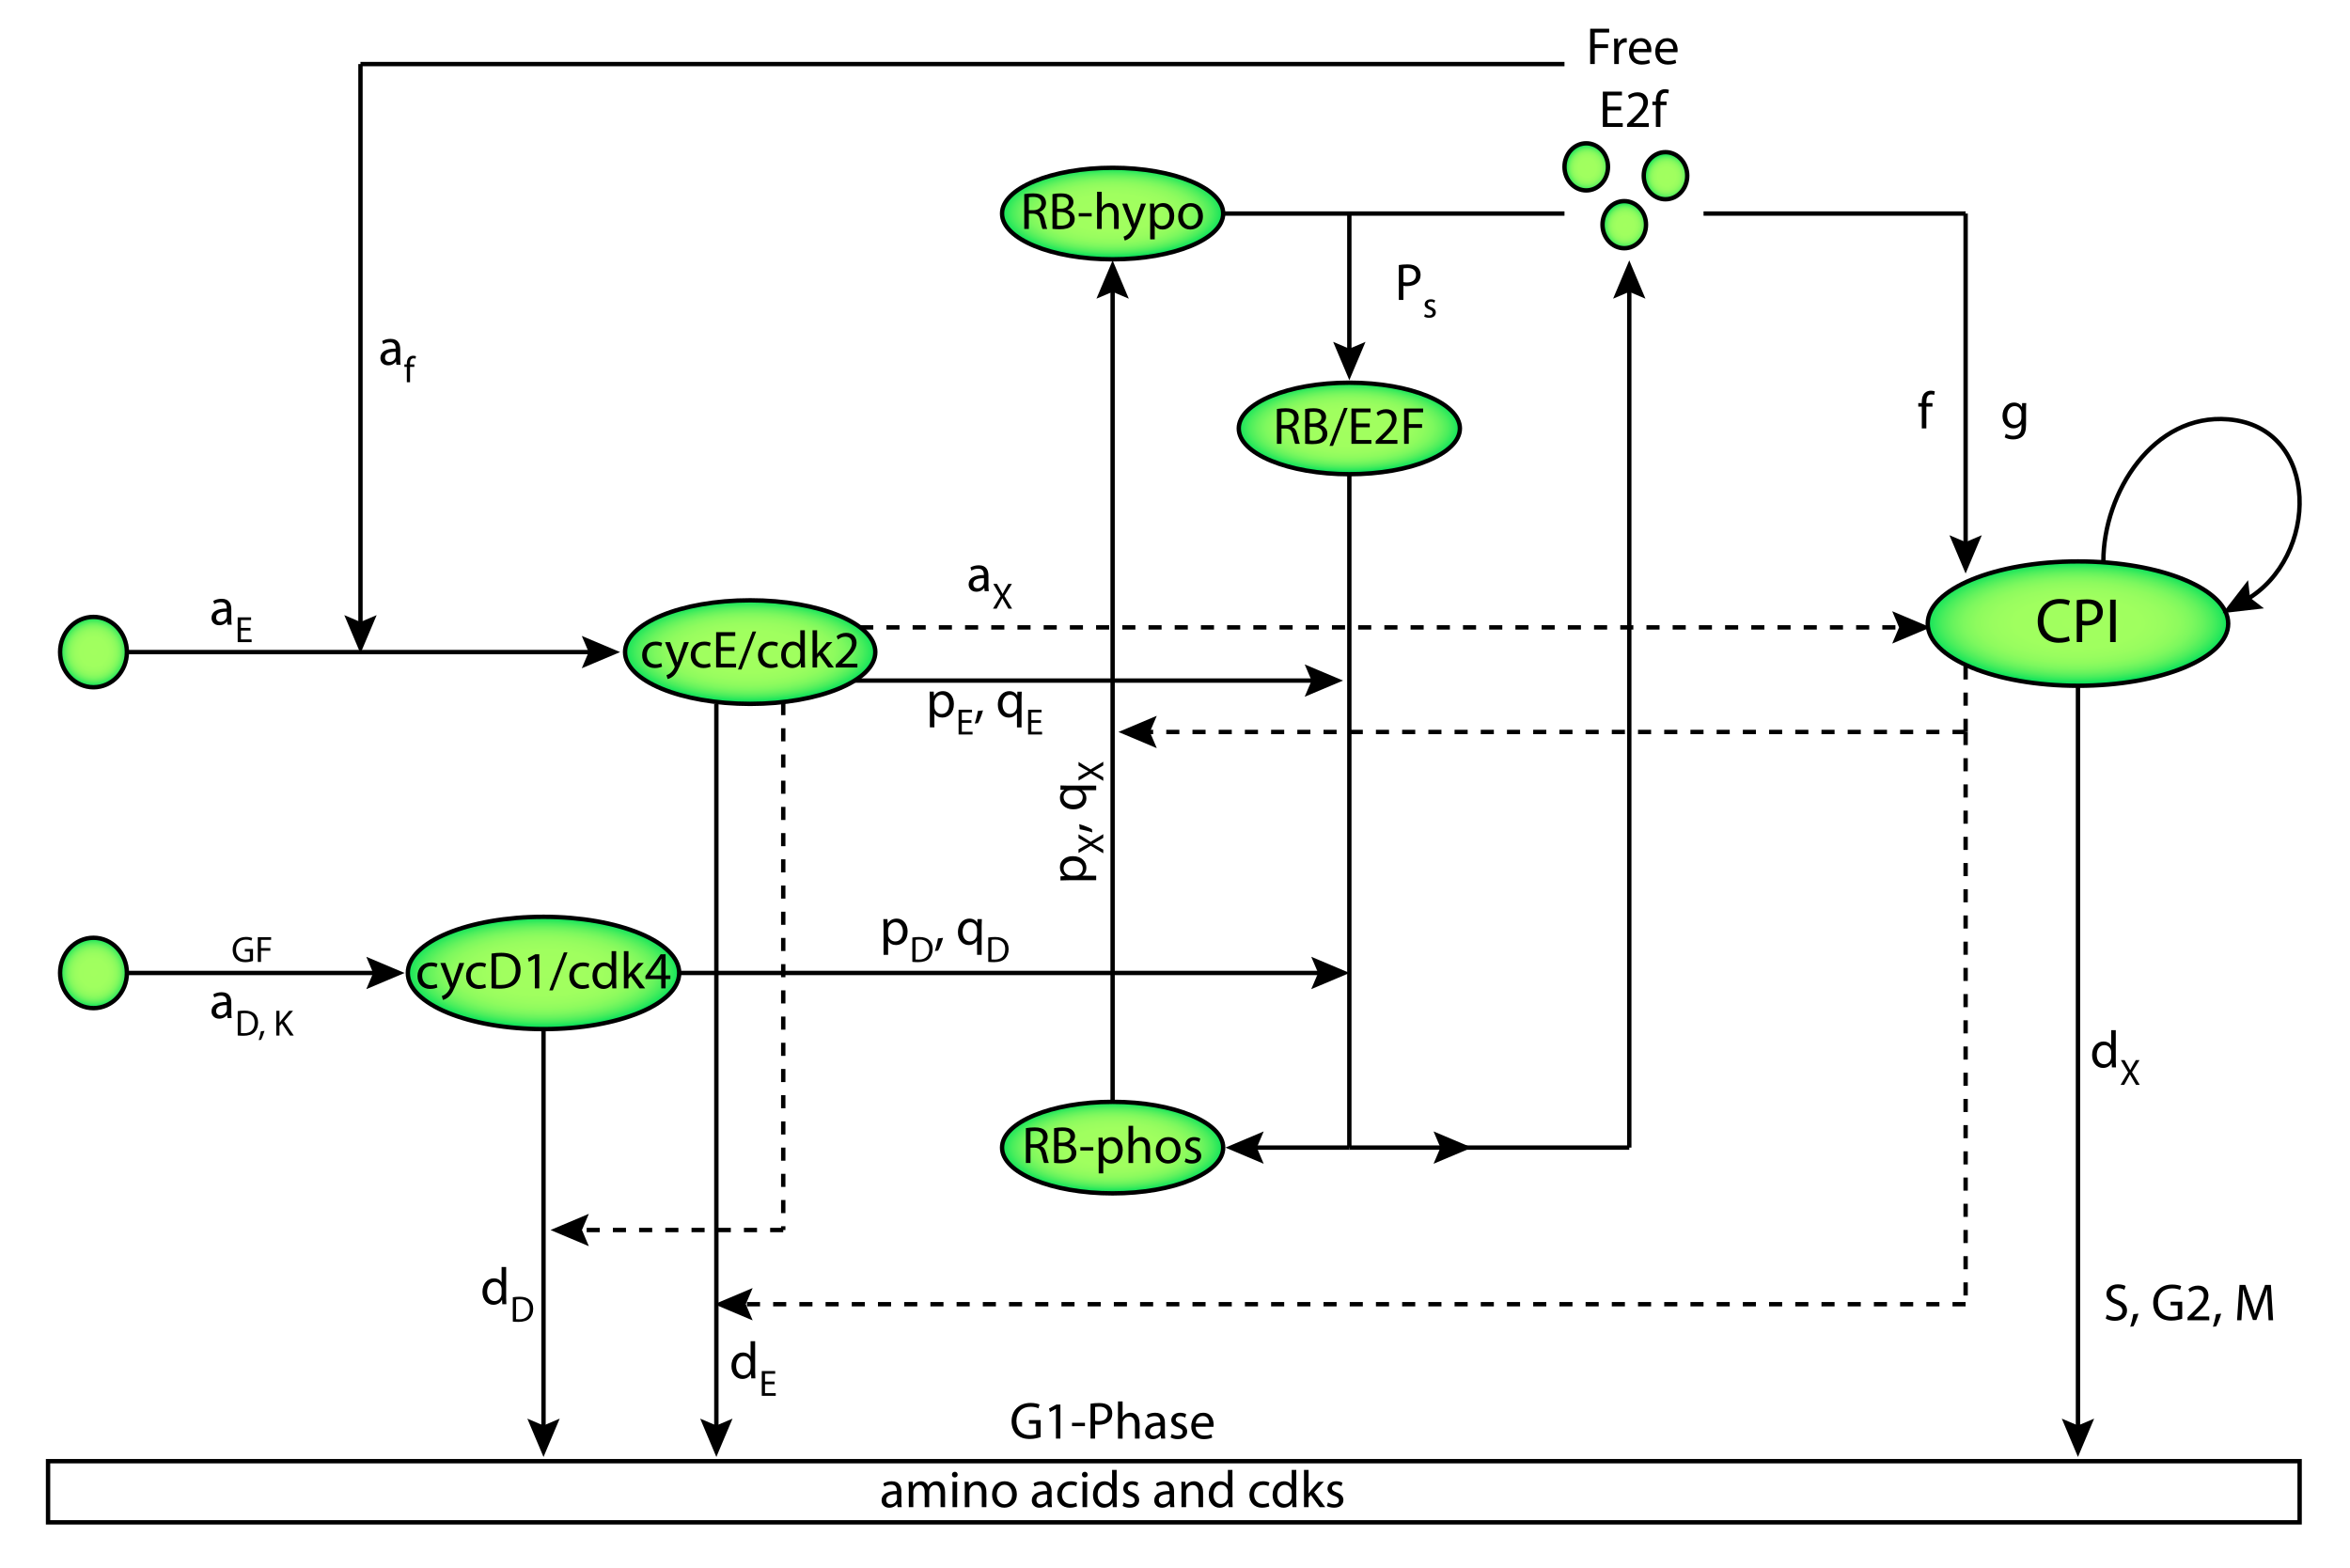 <?xml version="1.0" encoding="utf-8"?>
<!-- Generator: Adobe Illustrator 14.0.0, SVG Export Plug-In . SVG Version: 6.00 Build 43363)  -->
<!DOCTYPE svg PUBLIC "-//W3C//DTD SVG 1.1//EN" "http://www.w3.org/Graphics/SVG/1.1/DTD/svg11.dtd">
<svg version="1.1" id="Layer_1" xmlns="http://www.w3.org/2000/svg" xmlns:xlink="http://www.w3.org/1999/xlink" x="0px" y="0px"
	 width="538px" height="359px" viewBox="0 0 538 359" enable-background="new 0 0 538 359" xml:space="preserve">
<g id="E">
	
		<radialGradient id="E_path1_1_" cx="156.708" cy="701.469" r="18.317" gradientTransform="matrix(1.593 0 0 -0.636 -77.939 595.273)" gradientUnits="userSpaceOnUse">
		<stop  offset="0" style="stop-color:#A2FF5F"/>
		<stop  offset="0.408" style="stop-color:#A0FF5F"/>
		<stop  offset="0.555" style="stop-color:#99FD5F"/>
		<stop  offset="0.66" style="stop-color:#8EFB5E"/>
		<stop  offset="0.745" style="stop-color:#7DF85E"/>
		<stop  offset="0.817" style="stop-color:#67F35D"/>
		<stop  offset="0.882" style="stop-color:#4BEE5C"/>
		<stop  offset="0.94" style="stop-color:#2BE85B"/>
		<stop  offset="0.992" style="stop-color:#07E05A"/>
		<stop  offset="1" style="stop-color:#00DF5A"/>
	</radialGradient>
	<path id="E_path1" fill="url(#E_path1_1_)" stroke="#000000" d="M200.392,149.278c0,6.548-12.831,11.857-28.649,11.857
		c-15.822,0-28.647-5.307-28.647-11.857c0-6.55,12.825-11.854,28.647-11.854C187.562,137.425,200.392,142.729,200.392,149.278z"/>
	<g>
		<path d="M151.569,152.597c-0.276,0.132-0.888,0.336-1.667,0.336c-1.751,0-2.892-1.187-2.892-2.962
			c0-1.787,1.225-3.094,3.119-3.094c0.624,0,1.176,0.156,1.463,0.312l-0.239,0.803c-0.252-0.132-0.647-0.276-1.224-0.276
			c-1.332,0-2.051,0.996-2.051,2.195c0,1.343,0.864,2.171,2.015,2.171c0.601,0,0.996-0.144,1.296-0.276L151.569,152.597z"/>
		<path d="M153.407,146.997l1.259,3.43c0.145,0.384,0.288,0.839,0.384,1.188h0.024c0.108-0.348,0.228-0.792,0.372-1.211l1.151-3.406
			h1.114l-1.583,4.138c-0.756,1.991-1.271,2.998-1.99,3.634c-0.527,0.444-1.031,0.624-1.296,0.672l-0.264-0.875
			c0.264-0.084,0.612-0.252,0.924-0.516c0.288-0.228,0.636-0.636,0.888-1.176c0.048-0.108,0.084-0.192,0.084-0.251
			c0-0.06-0.024-0.144-0.084-0.276l-2.136-5.349L153.407,146.997L153.407,146.997z"/>
		<path d="M162.692,152.597c-0.276,0.132-0.887,0.336-1.667,0.336c-1.751,0-2.892-1.187-2.892-2.962
			c0-1.787,1.225-3.094,3.119-3.094c0.624,0,1.176,0.156,1.463,0.312l-0.239,0.803c-0.252-0.132-0.647-0.276-1.224-0.276
			c-1.332,0-2.051,0.996-2.051,2.195c0,1.343,0.864,2.171,2.015,2.171c0.601,0,0.996-0.144,1.296-0.276L162.692,152.597z"/>
		<path d="M168.14,149.011h-3.131v2.915h3.503v0.875h-4.559v-8.083h4.378v0.875h-3.322v2.555h3.131V149.011z"/>
		<path d="M168.947,153.269l3.334-8.695h0.828l-3.358,8.695H168.947L168.947,153.269z"/>
		<path d="M178.088,152.597c-0.275,0.132-0.887,0.336-1.667,0.336c-1.751,0-2.891-1.187-2.891-2.962
			c0-1.787,1.224-3.094,3.119-3.094c0.624,0,1.175,0.156,1.463,0.312l-0.24,0.803c-0.252-0.132-0.646-0.276-1.223-0.276
			c-1.332,0-2.051,0.996-2.051,2.195c0,1.343,0.863,2.171,2.015,2.171c0.6,0,0.996-0.144,1.295-0.276L178.088,152.597z"/>
		<path d="M184.256,144.286v7.016c0,0.516,0.024,1.104,0.049,1.499h-0.937l-0.048-1.007h-0.036
			c-0.312,0.647-1.007,1.139-1.955,1.139c-1.403,0-2.495-1.187-2.495-2.95c-0.012-1.931,1.2-3.106,2.604-3.106
			c0.899,0,1.486,0.42,1.751,0.875h0.023v-3.466H184.256z M183.212,149.359c0-0.132-0.012-0.312-0.048-0.444
			c-0.156-0.66-0.73-1.211-1.522-1.211c-1.092,0-1.739,0.959-1.739,2.231c0,1.175,0.588,2.146,1.715,2.146
			c0.708,0,1.355-0.479,1.547-1.259c0.036-0.145,0.048-0.288,0.048-0.456V149.359z"/>
		<path d="M187.066,149.659h0.023c0.145-0.204,0.336-0.456,0.504-0.66l1.716-2.003h1.259l-2.23,2.387l2.555,3.418h-1.295
			l-1.991-2.783l-0.54,0.6v2.183h-1.043v-8.515h1.043V149.659L187.066,149.659z"/>
		<path d="M191.314,152.801v-0.647l0.828-0.804c1.99-1.895,2.901-2.902,2.901-4.078c0-0.792-0.372-1.523-1.535-1.523
			c-0.708,0-1.295,0.36-1.654,0.66l-0.336-0.744c0.527-0.443,1.307-0.792,2.194-0.792c1.68,0,2.388,1.151,2.388,2.267
			c0,1.439-1.043,2.603-2.688,4.186l-0.612,0.576v0.024h3.49v0.875H191.314z"/>
	</g>
</g>
<g id="D">
	
		<radialGradient id="D_path1_1_" cx="127.013" cy="585.936" r="19.861" gradientTransform="matrix(1.593 0 0 -0.636 -77.939 595.273)" gradientUnits="userSpaceOnUse">
		<stop  offset="0" style="stop-color:#A2FF5F"/>
		<stop  offset="0.408" style="stop-color:#A0FF5F"/>
		<stop  offset="0.555" style="stop-color:#99FD5F"/>
		<stop  offset="0.66" style="stop-color:#8EFB5E"/>
		<stop  offset="0.745" style="stop-color:#7DF85E"/>
		<stop  offset="0.817" style="stop-color:#67F35D"/>
		<stop  offset="0.882" style="stop-color:#4BEE5C"/>
		<stop  offset="0.94" style="stop-color:#2BE85B"/>
		<stop  offset="0.992" style="stop-color:#07E05A"/>
		<stop  offset="1" style="stop-color:#00DF5A"/>
	</radialGradient>
	<path id="D_path1" fill="url(#D_path1_1_)" stroke="#000000" d="M155.494,222.734c0,7.1-13.913,12.856-31.064,12.856
		c-17.156,0-31.064-5.755-31.064-12.856c0-7.103,13.908-12.854,31.064-12.854C141.581,209.881,155.494,215.633,155.494,222.734z"/>
	<g>
		<path d="M100.133,226.053c-0.275,0.133-0.888,0.336-1.667,0.336c-1.751,0-2.891-1.187-2.891-2.962
			c0-1.786,1.224-3.094,3.119-3.094c0.624,0,1.175,0.156,1.463,0.312l-0.24,0.804c-0.252-0.132-0.646-0.276-1.223-0.276
			c-1.332,0-2.051,0.996-2.051,2.195c0,1.343,0.863,2.171,2.015,2.171c0.6,0,0.996-0.144,1.295-0.276L100.133,226.053z"/>
		<path d="M101.971,220.453l1.259,3.43c0.144,0.385,0.288,0.84,0.384,1.188h0.024c0.107-0.348,0.228-0.793,0.371-1.211l1.151-3.406
			h1.115l-1.583,4.138c-0.756,1.991-1.271,2.998-1.991,3.634c-0.527,0.444-1.031,0.625-1.295,0.672l-0.264-0.875
			c0.264-0.084,0.611-0.252,0.924-0.516c0.288-0.229,0.635-0.636,0.887-1.176c0.048-0.107,0.084-0.191,0.084-0.251
			s-0.023-0.144-0.084-0.276l-2.135-5.349L101.971,220.453L101.971,220.453z"/>
		<path d="M111.256,226.053c-0.275,0.133-0.887,0.336-1.667,0.336c-1.751,0-2.891-1.187-2.891-2.962
			c0-1.786,1.224-3.094,3.119-3.094c0.624,0,1.175,0.156,1.463,0.312l-0.24,0.804c-0.252-0.132-0.646-0.276-1.223-0.276
			c-1.332,0-2.051,0.996-2.051,2.195c0,1.343,0.863,2.171,2.015,2.171c0.6,0,0.996-0.144,1.295-0.276L111.256,226.053z"/>
		<path d="M112.531,218.294c0.636-0.108,1.391-0.18,2.219-0.18c1.499,0,2.566,0.36,3.274,1.007c0.731,0.66,1.15,1.595,1.15,2.902
			c0,1.318-0.419,2.398-1.162,3.143c-0.769,0.755-2.016,1.163-3.587,1.163c-0.756,0-1.366-0.036-1.895-0.097V218.294z
			 M113.574,225.441c0.264,0.037,0.647,0.049,1.055,0.049c2.243,0,3.442-1.248,3.442-3.43c0.012-1.908-1.067-3.119-3.274-3.119
			c-0.54,0-0.946,0.049-1.223,0.108V225.441z"/>
		<path d="M122.442,219.445h-0.024l-1.354,0.73l-0.204-0.804l1.703-0.912h0.899v7.796h-1.02V219.445z"/>
		<path d="M125.754,226.725l3.334-8.694h0.828l-3.357,8.694H125.754z"/>
		<path d="M134.896,226.053c-0.276,0.133-0.888,0.336-1.667,0.336c-1.751,0-2.892-1.187-2.892-2.962
			c0-1.786,1.225-3.094,3.119-3.094c0.624,0,1.175,0.156,1.463,0.312l-0.239,0.804c-0.253-0.132-0.647-0.276-1.224-0.276
			c-1.332,0-2.051,0.996-2.051,2.195c0,1.343,0.864,2.171,2.015,2.171c0.601,0,0.996-0.144,1.295-0.276L134.896,226.053z"/>
		<path d="M141.063,217.742v7.016c0,0.516,0.023,1.104,0.048,1.499h-0.937l-0.048-1.007h-0.036
			c-0.312,0.646-1.007,1.139-1.954,1.139c-1.403,0-2.495-1.187-2.495-2.949c-0.013-1.932,1.199-3.106,2.603-3.106
			c0.9,0,1.487,0.42,1.751,0.875h0.024v-3.466H141.063z M140.02,222.814c0-0.131-0.013-0.312-0.048-0.443
			c-0.156-0.66-0.731-1.211-1.523-1.211c-1.091,0-1.739,0.959-1.739,2.23c0,1.176,0.588,2.146,1.715,2.146
			c0.708,0,1.355-0.479,1.548-1.26c0.035-0.144,0.048-0.287,0.048-0.455V222.814z"/>
		<path d="M143.874,223.115h0.024c0.144-0.204,0.336-0.456,0.504-0.66l1.715-2.003h1.259l-2.229,2.387l2.554,3.418h-1.295
			l-1.991-2.782l-0.54,0.6v2.183h-1.043v-8.515h1.043V223.115L143.874,223.115z"/>
		<path d="M151.384,226.257v-2.135h-3.621v-0.685l3.479-4.978h1.139v4.847h1.092v0.814h-1.092v2.135L151.384,226.257
			L151.384,226.257z M151.384,223.307v-2.603c0-0.408,0.013-0.815,0.036-1.224h-0.036c-0.239,0.455-0.432,0.791-0.646,1.15
			l-1.907,2.651v0.024H151.384L151.384,223.307z"/>
	</g>
</g>
<g>
	<g id="unpho_RB">
		
			<radialGradient id="unpho_RB_path1_1_" cx="208.785" cy="859.364" r="16.186" gradientTransform="matrix(1.593 0 0 -0.636 -77.939 595.273)" gradientUnits="userSpaceOnUse">
			<stop  offset="0" style="stop-color:#A2FF5F"/>
			<stop  offset="0.408" style="stop-color:#A0FF5F"/>
			<stop  offset="0.555" style="stop-color:#99FD5F"/>
			<stop  offset="0.66" style="stop-color:#8EFB5E"/>
			<stop  offset="0.745" style="stop-color:#7DF85E"/>
			<stop  offset="0.817" style="stop-color:#67F35D"/>
			<stop  offset="0.882" style="stop-color:#4BEE5C"/>
			<stop  offset="0.94" style="stop-color:#2BE85B"/>
			<stop  offset="0.992" style="stop-color:#07E05A"/>
			<stop  offset="1" style="stop-color:#00DF5A"/>
		</radialGradient>
		<path id="unpho_RB_path1" fill="url(#unpho_RB_path1_1_)" stroke="#000000" d="M280.033,48.888
			c0,5.786-11.338,10.478-25.315,10.478c-13.979,0-25.313-4.689-25.313-10.478c0-5.789,11.334-10.476,25.313-10.476
			C268.695,38.414,280.033,43.101,280.033,48.888z"/>
		<g>
			<path d="M234.492,44.437c0.527-0.096,1.295-0.168,2.003-0.168c1.115,0,1.847,0.216,2.338,0.66
				c0.396,0.36,0.637,0.912,0.637,1.547c0,1.055-0.672,1.763-1.512,2.051v0.036c0.612,0.216,0.983,0.792,1.175,1.631
				c0.265,1.127,0.456,1.907,0.624,2.219h-1.08c-0.132-0.24-0.312-0.923-0.527-1.931c-0.24-1.115-0.685-1.535-1.631-1.571h-0.983
				v3.502h-1.043V44.437z M235.536,48.119h1.067c1.114,0,1.822-0.612,1.822-1.535c0-1.043-0.755-1.5-1.858-1.5
				c-0.504,0-0.853,0.036-1.031,0.084V48.119z"/>
			<path d="M240.948,44.448c0.456-0.108,1.187-0.18,1.907-0.18c1.043,0,1.715,0.18,2.207,0.588c0.419,0.312,0.684,0.792,0.684,1.427
				c0,0.792-0.528,1.475-1.367,1.775v0.036c0.769,0.18,1.667,0.815,1.667,2.015c0,0.696-0.275,1.235-0.695,1.619
				c-0.553,0.516-1.463,0.755-2.782,0.755c-0.72,0-1.271-0.048-1.619-0.096L240.948,44.448L240.948,44.448z M241.992,47.759h0.947
				c1.091,0,1.739-0.588,1.739-1.367c0-0.936-0.708-1.319-1.764-1.319c-0.479,0-0.755,0.036-0.923,0.072V47.759z M241.992,51.621
				c0.216,0.036,0.503,0.048,0.875,0.048c1.079,0,2.075-0.396,2.075-1.571c0-1.091-0.947-1.559-2.087-1.559h-0.863V51.621
				L241.992,51.621z"/>
			<path d="M249.923,48.79v0.768h-2.962V48.79H249.923z"/>
			<path d="M251.16,43.897h1.056v3.634h0.024c0.168-0.3,0.432-0.576,0.755-0.755c0.312-0.18,0.685-0.288,1.08-0.288
				c0.779,0,2.027,0.48,2.027,2.471v3.454h-1.057v-3.334c0-0.936-0.348-1.715-1.343-1.715c-0.684,0-1.211,0.479-1.415,1.043
				c-0.06,0.156-0.072,0.312-0.072,0.504v3.502h-1.056V43.897L251.16,43.897z"/>
			<path d="M258.048,46.607l1.26,3.43c0.144,0.384,0.288,0.839,0.384,1.187h0.023c0.108-0.348,0.229-0.792,0.372-1.211l1.151-3.406
				h1.115l-1.583,4.138c-0.756,1.991-1.271,2.998-1.991,3.634c-0.527,0.444-1.031,0.624-1.295,0.672l-0.265-0.875
				c0.265-0.084,0.612-0.252,0.925-0.516c0.288-0.228,0.635-0.635,0.887-1.175c0.048-0.108,0.084-0.192,0.084-0.251
				c0-0.06-0.024-0.144-0.084-0.276l-2.135-5.349h1.151V46.607z"/>
			<path d="M263.316,48.502c0-0.744-0.024-1.343-0.048-1.895h0.936l0.061,0.995h0.023c0.419-0.708,1.115-1.115,2.062-1.115
				c1.416,0,2.471,1.188,2.471,2.938c0,2.087-1.283,3.118-2.65,3.118c-0.768,0-1.438-0.336-1.787-0.912h-0.023v3.154h-1.043
				L263.316,48.502L263.316,48.502z M264.359,50.049c0,0.156,0.012,0.3,0.048,0.432c0.192,0.732,0.828,1.235,1.583,1.235
				c1.116,0,1.763-0.911,1.763-2.243c0-1.151-0.611-2.146-1.727-2.146c-0.72,0-1.403,0.503-1.595,1.295
				c-0.036,0.132-0.072,0.288-0.072,0.42V50.049L264.359,50.049z"/>
			<path d="M275.397,49.462c0,2.146-1.499,3.082-2.891,3.082c-1.559,0-2.782-1.151-2.782-2.986c0-1.931,1.283-3.07,2.878-3.07
				C274.27,46.487,275.397,47.699,275.397,49.462z M270.804,49.521c0,1.271,0.72,2.231,1.751,2.231c1.007,0,1.763-0.947,1.763-2.255
				c0-0.983-0.492-2.219-1.739-2.219C271.343,47.279,270.804,48.43,270.804,49.521z"/>
		</g>
	</g>
	<g id="R">
		
			<radialGradient id="R_path1_1_" cx="208.785" cy="523.058" r="16.185" gradientTransform="matrix(1.593 0 0 -0.636 -77.939 595.273)" gradientUnits="userSpaceOnUse">
			<stop  offset="0" style="stop-color:#A2FF5F"/>
			<stop  offset="0.408" style="stop-color:#A0FF5F"/>
			<stop  offset="0.555" style="stop-color:#99FD5F"/>
			<stop  offset="0.66" style="stop-color:#8EFB5E"/>
			<stop  offset="0.745" style="stop-color:#7DF85E"/>
			<stop  offset="0.817" style="stop-color:#67F35D"/>
			<stop  offset="0.882" style="stop-color:#4BEE5C"/>
			<stop  offset="0.94" style="stop-color:#2BE85B"/>
			<stop  offset="0.992" style="stop-color:#07E05A"/>
			<stop  offset="1" style="stop-color:#00DF5A"/>
		</radialGradient>
		<path id="R_path1" fill="url(#R_path1_1_)" stroke="#000000" d="M280.032,262.712c0,5.786-11.337,10.478-25.314,10.478
			c-13.979,0-25.313-4.688-25.313-10.478s11.334-10.476,25.313-10.476C268.695,252.238,280.032,256.925,280.032,262.712z"/>
		<g>
			<path d="M234.864,258.261c0.527-0.096,1.295-0.168,2.003-0.168c1.115,0,1.847,0.216,2.338,0.66
				c0.396,0.36,0.636,0.912,0.636,1.547c0,1.056-0.671,1.763-1.511,2.052v0.035c0.612,0.217,0.983,0.792,1.175,1.631
				c0.265,1.127,0.456,1.907,0.624,2.219h-1.08c-0.132-0.239-0.312-0.922-0.527-1.93c-0.24-1.115-0.685-1.535-1.631-1.572h-0.983
				v3.502h-1.043V258.261z M235.908,261.943h1.067c1.114,0,1.822-0.612,1.822-1.535c0-1.043-0.755-1.5-1.858-1.5
				c-0.504,0-0.853,0.035-1.031,0.084V261.943z"/>
			<path d="M241.32,258.271c0.456-0.107,1.187-0.18,1.907-0.18c1.043,0,1.715,0.18,2.207,0.588c0.419,0.312,0.684,0.793,0.684,1.428
				c0,0.791-0.528,1.475-1.367,1.774v0.036c0.769,0.18,1.667,0.814,1.667,2.016c0,0.695-0.275,1.234-0.695,1.618
				c-0.553,0.517-1.464,0.755-2.782,0.755c-0.72,0-1.271-0.048-1.619-0.096L241.32,258.271L241.32,258.271z M242.364,261.583h0.947
				c1.091,0,1.738-0.588,1.738-1.367c0-0.936-0.708-1.319-1.763-1.319c-0.479,0-0.755,0.037-0.923,0.072V261.583z M242.364,265.445
				c0.216,0.035,0.503,0.048,0.875,0.048c1.079,0,2.075-0.396,2.075-1.571c0-1.091-0.947-1.559-2.087-1.559h-0.863V265.445
				L242.364,265.445z"/>
			<path d="M250.295,262.614v0.768h-2.962v-0.768H250.295z"/>
			<path d="M251.532,262.327c0-0.744-0.024-1.343-0.048-1.896h0.936l0.061,0.995h0.023c0.419-0.708,1.115-1.114,2.062-1.114
				c1.416,0,2.471,1.188,2.471,2.938c0,2.087-1.283,3.118-2.649,3.118c-0.769,0-1.439-0.336-1.787-0.912h-0.024v3.153h-1.043
				L251.532,262.327L251.532,262.327z M252.576,263.874c0,0.156,0.012,0.3,0.048,0.433c0.192,0.731,0.828,1.234,1.583,1.234
				c1.115,0,1.764-0.911,1.764-2.243c0-1.151-0.611-2.146-1.728-2.146c-0.72,0-1.403,0.502-1.595,1.295
				c-0.036,0.132-0.072,0.287-0.072,0.42V263.874L252.576,263.874z"/>
			<path d="M258.36,257.721h1.056v3.635h0.024c0.168-0.301,0.432-0.576,0.755-0.756c0.312-0.18,0.684-0.287,1.08-0.287
				c0.778,0,2.026,0.479,2.026,2.471v3.454h-1.056v-3.335c0-0.936-0.348-1.715-1.343-1.715c-0.685,0-1.211,0.48-1.415,1.043
				c-0.061,0.156-0.072,0.312-0.072,0.504v3.503h-1.056V257.721z"/>
			<path d="M270.272,263.286c0,2.146-1.499,3.082-2.891,3.082c-1.559,0-2.782-1.151-2.782-2.986c0-1.931,1.283-3.069,2.878-3.069
				C269.146,260.312,270.272,261.523,270.272,263.286z M265.679,263.346c0,1.271,0.72,2.231,1.751,2.231
				c1.007,0,1.763-0.947,1.763-2.255c0-0.983-0.492-2.219-1.739-2.219C266.219,261.104,265.679,262.254,265.679,263.346z"/>
			<path d="M271.463,265.169c0.324,0.192,0.875,0.408,1.403,0.408c0.756,0,1.115-0.372,1.115-0.863c0-0.504-0.3-0.769-1.067-1.056
				c-1.055-0.385-1.547-0.947-1.547-1.643c0-0.937,0.769-1.703,2.003-1.703c0.587,0,1.104,0.155,1.415,0.359l-0.252,0.768
				c-0.228-0.144-0.646-0.348-1.187-0.348c-0.624,0-0.959,0.36-0.959,0.792c0,0.479,0.335,0.695,1.091,0.995
				c0.995,0.372,1.522,0.876,1.522,1.739c0,1.03-0.803,1.751-2.159,1.751c-0.636,0-1.223-0.168-1.631-0.408L271.463,265.169z"/>
		</g>
	</g>
</g>
<g id="R_S">
	
		<radialGradient id="R_S_path1_1_" cx="242.799" cy="781.994" r="16.186" gradientTransform="matrix(1.593 0 0 -0.636 -77.939 595.273)" gradientUnits="userSpaceOnUse">
		<stop  offset="0" style="stop-color:#A2FF5F"/>
		<stop  offset="0.408" style="stop-color:#A0FF5F"/>
		<stop  offset="0.555" style="stop-color:#99FD5F"/>
		<stop  offset="0.66" style="stop-color:#8EFB5E"/>
		<stop  offset="0.745" style="stop-color:#7DF85E"/>
		<stop  offset="0.817" style="stop-color:#67F35D"/>
		<stop  offset="0.882" style="stop-color:#4BEE5C"/>
		<stop  offset="0.94" style="stop-color:#2BE85B"/>
		<stop  offset="0.992" style="stop-color:#07E05A"/>
		<stop  offset="1" style="stop-color:#00DF5A"/>
	</radialGradient>
	<path id="R_S_path1" fill="url(#R_S_path1_1_)" stroke="#000000" d="M334.226,98.08c0,5.786-11.338,10.478-25.315,10.478
		c-13.979,0-25.313-4.689-25.313-10.478s11.334-10.476,25.313-10.476C322.888,87.605,334.226,92.292,334.226,98.08z"/>
	<g>
		<path d="M292.333,93.628c0.528-0.096,1.296-0.168,2.003-0.168c1.115,0,1.848,0.216,2.338,0.66c0.396,0.36,0.638,0.912,0.638,1.547
			c0,1.055-0.672,1.763-1.513,2.051v0.036c0.611,0.216,0.983,0.792,1.177,1.631c0.264,1.127,0.455,1.907,0.623,2.219h-1.079
			c-0.132-0.24-0.312-0.923-0.528-1.931c-0.239-1.115-0.684-1.535-1.631-1.571h-0.982v3.502h-1.044L292.333,93.628L292.333,93.628z
			 M293.377,97.31h1.066c1.115,0,1.823-0.612,1.823-1.535c0-1.043-0.755-1.5-1.858-1.5c-0.504,0-0.852,0.036-1.031,0.084V97.31z"/>
		<path d="M298.789,93.64c0.455-0.108,1.188-0.18,1.906-0.18c1.044,0,1.716,0.18,2.207,0.588c0.42,0.312,0.684,0.792,0.684,1.427
			c0,0.792-0.527,1.475-1.367,1.775v0.036c0.769,0.18,1.668,0.815,1.668,2.015c0,0.696-0.275,1.235-0.695,1.619
			c-0.553,0.516-1.464,0.755-2.782,0.755c-0.72,0-1.271-0.048-1.619-0.096L298.789,93.64L298.789,93.64z M299.832,96.95h0.947
			c1.092,0,1.739-0.588,1.739-1.367c0-0.936-0.709-1.319-1.764-1.319c-0.479,0-0.756,0.036-0.924,0.072L299.832,96.95L299.832,96.95
			z M299.832,100.812c0.217,0.036,0.504,0.048,0.876,0.048c1.079,0,2.075-0.396,2.075-1.571c0-1.091-0.947-1.559-2.088-1.559h-0.863
			V100.812z"/>
		<path d="M304.369,102.071l3.334-8.695h0.828l-3.358,8.695H304.369z"/>
		<path d="M313.582,97.813h-3.13v2.915h3.502v0.875h-4.558V93.52h4.377v0.875h-3.321v2.555h3.13V97.813z"/>
		<path d="M314.94,101.604v-0.647l0.826-0.804c1.992-1.895,2.902-2.902,2.902-4.078c0-0.792-0.371-1.523-1.535-1.523
			c-0.707,0-1.295,0.36-1.653,0.66l-0.337-0.744c0.527-0.444,1.308-0.792,2.195-0.792c1.679,0,2.387,1.151,2.387,2.267
			c0,1.439-1.044,2.603-2.688,4.186l-0.611,0.576v0.024h3.49v0.875H314.94z"/>
		<path d="M321.456,93.52h4.354v0.875h-3.298v2.687h3.047v0.863h-3.047v3.658h-1.056V93.52z"/>
	</g>
</g>
<g id="free_E2F">
	
		<radialGradient id="free_E2F_path3_1_" cx="605.263" cy="672.218" r="16.185" gradientTransform="matrix(0.314 0 0 -0.327 173.338 258.215)" gradientUnits="userSpaceOnUse">
		<stop  offset="0" style="stop-color:#A2FF5F"/>
		<stop  offset="0.408" style="stop-color:#A0FF5F"/>
		<stop  offset="0.555" style="stop-color:#99FD5F"/>
		<stop  offset="0.66" style="stop-color:#8EFB5E"/>
		<stop  offset="0.745" style="stop-color:#7DF85E"/>
		<stop  offset="0.817" style="stop-color:#67F35D"/>
		<stop  offset="0.882" style="stop-color:#4BEE5C"/>
		<stop  offset="0.94" style="stop-color:#2BE85B"/>
		<stop  offset="0.992" style="stop-color:#07E05A"/>
		<stop  offset="1" style="stop-color:#00DF5A"/>
	</radialGradient>
	<path id="free_E2F_path3" fill="url(#free_E2F_path3_1_)" stroke="#000000" d="M368.13,38.198c0,2.979-2.23,5.394-4.981,5.394
		c-2.752,0-4.981-2.415-4.981-5.394c0-2.98,2.229-5.394,4.981-5.394C365.898,32.805,368.13,35.218,368.13,38.198z"/>
	
		<radialGradient id="free_E2F_path2_1_" cx="663.117" cy="666.025" r="16.187" gradientTransform="matrix(0.314 0 0 -0.327 173.338 258.215)" gradientUnits="userSpaceOnUse">
		<stop  offset="0" style="stop-color:#A2FF5F"/>
		<stop  offset="0.408" style="stop-color:#A0FF5F"/>
		<stop  offset="0.555" style="stop-color:#99FD5F"/>
		<stop  offset="0.66" style="stop-color:#8EFB5E"/>
		<stop  offset="0.745" style="stop-color:#7DF85E"/>
		<stop  offset="0.817" style="stop-color:#67F35D"/>
		<stop  offset="0.882" style="stop-color:#4BEE5C"/>
		<stop  offset="0.94" style="stop-color:#2BE85B"/>
		<stop  offset="0.992" style="stop-color:#07E05A"/>
		<stop  offset="1" style="stop-color:#00DF5A"/>
	</radialGradient>
	<path id="free_E2F_path2" fill="url(#free_E2F_path2_1_)" stroke="#000000" d="M386.273,40.225c0,2.979-2.232,5.394-4.982,5.394
		c-2.752,0-4.982-2.415-4.982-5.394c0-2.98,2.23-5.394,4.982-5.394C384.041,34.832,386.273,37.245,386.273,40.225z"/>
	
		<radialGradient id="free_E2F_path1_1_" cx="633.011" cy="631.777" r="16.186" gradientTransform="matrix(0.314 0 0 -0.327 173.338 258.215)" gradientUnits="userSpaceOnUse">
		<stop  offset="0" style="stop-color:#A2FF5F"/>
		<stop  offset="0.408" style="stop-color:#A0FF5F"/>
		<stop  offset="0.555" style="stop-color:#99FD5F"/>
		<stop  offset="0.66" style="stop-color:#8EFB5E"/>
		<stop  offset="0.745" style="stop-color:#7DF85E"/>
		<stop  offset="0.817" style="stop-color:#67F35D"/>
		<stop  offset="0.882" style="stop-color:#4BEE5C"/>
		<stop  offset="0.94" style="stop-color:#2BE85B"/>
		<stop  offset="0.992" style="stop-color:#07E05A"/>
		<stop  offset="1" style="stop-color:#00DF5A"/>
	</radialGradient>
	<path id="free_E2F_path1" fill="url(#free_E2F_path1_1_)" stroke="#000000" d="M376.832,51.434c0,2.979-2.232,5.394-4.982,5.394
		c-2.752,0-4.981-2.415-4.981-5.394c0-2.98,2.229-5.394,4.981-5.394C374.599,46.041,376.832,48.455,376.832,51.434z"/>
	<g>
		<path d="M364.047,6.576h4.354v0.875h-3.299v2.687h3.047v0.863h-3.047v3.658h-1.056V6.576z"/>
		<path d="M369.554,10.666c0-0.684-0.012-1.271-0.048-1.811h0.923l0.049,1.151h0.035c0.265-0.78,0.912-1.271,1.619-1.271
			c0.108,0,0.192,0.012,0.288,0.024v0.996c-0.108-0.024-0.216-0.024-0.359-0.024c-0.742,0-1.271,0.552-1.415,1.343
			c-0.023,0.144-0.035,0.324-0.035,0.492v3.094h-1.057V10.666L369.554,10.666z"/>
		<path d="M373.947,11.949c0.022,1.427,0.923,2.015,1.989,2.015c0.757,0,1.224-0.132,1.607-0.3l0.191,0.756
			c-0.371,0.168-1.021,0.372-1.943,0.372c-1.787,0-2.854-1.188-2.854-2.938s1.031-3.118,2.724-3.118
			c1.906,0,2.397,1.655,2.397,2.723c0,0.216-0.012,0.372-0.035,0.492h-4.076V11.949z M377.041,11.193
			c0.012-0.66-0.275-1.703-1.463-1.703c-1.08,0-1.535,0.971-1.619,1.703H377.041z"/>
		<path d="M379.959,11.949c0.023,1.427,0.923,2.015,1.99,2.015c0.756,0,1.223-0.132,1.606-0.3l0.191,0.756
			c-0.371,0.168-1.021,0.372-1.943,0.372c-1.787,0-2.854-1.188-2.854-2.938s1.031-3.118,2.723-3.118
			c1.906,0,2.398,1.655,2.398,2.723c0,0.216-0.013,0.372-0.036,0.492h-4.076V11.949z M383.052,11.193
			c0.013-0.66-0.274-1.703-1.463-1.703c-1.08,0-1.535,0.971-1.619,1.703H383.052z"/>
		<path d="M371.131,25.269h-3.13v2.915h3.502v0.875h-4.558v-8.083h4.378v0.875h-3.322v2.555h3.13V25.269z"/>
		<path d="M372.489,29.059v-0.647l0.827-0.804c1.99-1.895,2.901-2.902,2.901-4.078c0-0.792-0.371-1.523-1.535-1.523
			c-0.707,0-1.295,0.36-1.653,0.66l-0.336-0.744c0.526-0.443,1.307-0.792,2.194-0.792c1.68,0,2.388,1.151,2.388,2.267
			c0,1.439-1.044,2.603-2.688,4.186l-0.611,0.576v0.024h3.49v0.875H372.489z"/>
		<path d="M379.089,29.059v-5.001h-0.804v-0.803h0.804v-0.276c0-0.815,0.192-1.559,0.672-2.027c0.396-0.384,0.923-0.54,1.415-0.54
			c0.384,0,0.695,0.084,0.899,0.168l-0.145,0.816c-0.155-0.072-0.358-0.132-0.672-0.132c-0.898,0-1.127,0.78-1.127,1.679v0.312
			h1.402v0.803h-1.402v5.001H379.089z"/>
	</g>
</g>
<radialGradient id="path16609_1_" cx="-246.828" cy="584.957" r="16.185" gradientTransform="matrix(0.481 0 0 -0.489 140.226 435.265)" gradientUnits="userSpaceOnUse">
	<stop  offset="0" style="stop-color:#A2FF5F"/>
	<stop  offset="0.408" style="stop-color:#A0FF5F"/>
	<stop  offset="0.555" style="stop-color:#99FD5F"/>
	<stop  offset="0.66" style="stop-color:#8EFB5E"/>
	<stop  offset="0.745" style="stop-color:#7DF85E"/>
	<stop  offset="0.817" style="stop-color:#67F35D"/>
	<stop  offset="0.882" style="stop-color:#4BEE5C"/>
	<stop  offset="0.94" style="stop-color:#2BE85B"/>
	<stop  offset="0.992" style="stop-color:#07E05A"/>
	<stop  offset="1" style="stop-color:#00DF5A"/>
</radialGradient>
<path id="path16609_9_" fill="url(#path16609_1_)" stroke="#000000" d="M29.052,149.279c0,4.449-3.426,8.056-7.648,8.056
	c-4.224,0-7.648-3.605-7.648-8.056c0-4.451,3.425-8.055,7.648-8.055C25.626,141.226,29.052,144.83,29.052,149.279z"/>
<radialGradient id="path16609_2_" cx="-246.828" cy="434.71" r="16.185" gradientTransform="matrix(0.481 0 0 -0.489 140.226 435.265)" gradientUnits="userSpaceOnUse">
	<stop  offset="0" style="stop-color:#A2FF5F"/>
	<stop  offset="0.408" style="stop-color:#A0FF5F"/>
	<stop  offset="0.555" style="stop-color:#99FD5F"/>
	<stop  offset="0.66" style="stop-color:#8EFB5E"/>
	<stop  offset="0.745" style="stop-color:#7DF85E"/>
	<stop  offset="0.817" style="stop-color:#67F35D"/>
	<stop  offset="0.882" style="stop-color:#4BEE5C"/>
	<stop  offset="0.94" style="stop-color:#2BE85B"/>
	<stop  offset="0.992" style="stop-color:#07E05A"/>
	<stop  offset="1" style="stop-color:#00DF5A"/>
</radialGradient>
<path id="path16609_10_" fill="url(#path16609_2_)" stroke="#000000" d="M29.052,222.734c0,4.449-3.426,8.057-7.648,8.057
	c-4.224,0-7.648-3.605-7.648-8.057c0-4.45,3.425-8.055,7.648-8.055C25.626,214.682,29.052,218.286,29.052,222.734z"/>
<g>
	<g>
		<line fill="none" stroke="#000000" x1="29.052" y1="149.279" x2="136" y2="149.279"/>
		<polygon points="133.191,152.982 134.764,149.279 133.191,145.575 141.969,149.279 		"/>
	</g>
</g>
<g>
	<g>
		<line fill="none" stroke="#000000" x1="29.052" y1="222.736" x2="86.667" y2="222.736"/>
		<polygon points="83.858,226.439 85.431,222.736 83.858,219.032 92.636,222.736 		"/>
	</g>
</g>
<g>
	<g>
		<line fill="none" stroke="#000000" x1="124.429" y1="235.592" x2="124.429" y2="327.566"/>
		<polygon points="120.726,324.759 124.429,326.332 128.133,324.759 124.429,333.537 		"/>
	</g>
</g>
<g>
	<g>
		<line fill="none" stroke="#000000" x1="164" y1="161.136" x2="164" y2="327.566"/>
		<polygon points="160.297,324.759 164,326.332 167.704,324.759 164,333.537 		"/>
	</g>
</g>
<g>
	<g>
		<line fill="none" stroke="#000000" x1="195.663" y1="155.801" x2="301.5" y2="155.801"/>
		<polygon points="298.691,159.504 300.263,155.801 298.691,152.097 307.469,155.801 		"/>
	</g>
</g>
<g>
	<line fill="none" stroke="#000000" stroke-dasharray="3,3" x1="179.312" y1="160.714" x2="179.312" y2="281.58"/>
	<g>
		<g>
			<line fill="none" stroke="#000000" stroke-dasharray="3,3" x1="179.312" y1="281.58" x2="132" y2="281.58"/>
			<polygon points="134.809,277.876 133.236,281.58 134.809,285.284 126.031,281.58 			"/>
		</g>
	</g>
</g>
<g>
	<g>
		<line fill="none" stroke="#000000" x1="254.718" y1="252.236" x2="254.718" y2="65.567"/>
		<polygon points="258.421,68.376 254.718,66.803 251.014,68.376 254.718,59.598 		"/>
	</g>
</g>
<g>
	<g>
		<line fill="none" stroke="#000000" stroke-dasharray="3,3" x1="196.931" y1="143.625" x2="436" y2="143.625"/>
		<polygon points="433.191,147.329 434.763,143.625 433.191,139.921 441.969,143.625 		"/>
	</g>
</g>
<line fill="none" stroke="#000000" x1="308.91" y1="108.557" x2="308.91" y2="262.714"/>
<g>
	<g>
		<line fill="none" stroke="#000000" x1="308.91" y1="262.714" x2="286.5" y2="262.714"/>
		<polygon points="289.309,259.011 287.736,262.714 289.309,266.418 280.531,262.714 		"/>
	</g>
</g>
<g>
	<g>
		<line fill="none" stroke="#000000" x1="308.911" y1="262.713" x2="331" y2="262.713"/>
		<polygon points="328.191,266.417 329.763,262.713 328.191,259.009 336.969,262.713 		"/>
	</g>
</g>
<line fill="none" stroke="#000000" x1="331" y1="262.713" x2="373" y2="262.713"/>
<g>
	<g>
		<line fill="none" stroke="#000000" x1="373" y1="262.713" x2="373" y2="65.567"/>
		<polygon points="376.703,68.376 373,66.803 369.296,68.376 373,59.598 		"/>
	</g>
</g>
<g>
	<line fill="none" stroke="#000000" stroke-dasharray="3,3" x1="450" y1="152.547" x2="450" y2="167.567"/>
	<g>
		<g>
			<line fill="none" stroke="#000000" stroke-dasharray="3,3" x1="450" y1="167.567" x2="262.018" y2="167.567"/>
			<polygon points="264.826,163.864 263.253,167.567 264.826,171.271 256.048,167.567 			"/>
		</g>
	</g>
</g>
<line fill="none" stroke="#000000" stroke-dasharray="3,3" x1="450" y1="167.567" x2="450" y2="298.566"/>
<g>
	<g>
		<line fill="none" stroke="#000000" stroke-dasharray="3,3" x1="450" y1="298.566" x2="169.5" y2="298.566"/>
		<polygon points="172.309,294.864 170.736,298.566 172.309,302.271 163.531,298.566 		"/>
	</g>
</g>
<line fill="none" stroke="#000000" x1="280.033" y1="48.888" x2="358.166" y2="48.888"/>
<g>
	<g>
		<line fill="none" stroke="#000000" x1="308.91" y1="48.89" x2="308.91" y2="81.067"/>
		<polygon points="305.207,78.259 308.91,79.832 312.614,78.259 308.91,87.037 		"/>
	</g>
</g>
<line fill="none" stroke="#000000" x1="358.166" y1="14.667" x2="82.526" y2="14.667"/>
<g>
	<g>
		<line fill="none" stroke="#000000" x1="82.526" y1="14.667" x2="82.526" y2="143.625"/>
		<polygon points="78.823,140.817 82.526,142.39 86.23,140.817 82.526,149.595 		"/>
	</g>
</g>
<line fill="none" stroke="#000000" x1="390" y1="48.888" x2="450" y2="48.888"/>
<g>
	<g>
		<line fill="none" stroke="#000000" x1="450" y1="48.888" x2="450" y2="125.333"/>
		<polygon points="446.297,122.524 450,124.097 453.704,122.524 450,131.302 		"/>
	</g>
</g>
<g id="X">
	<g>
		
			<radialGradient id="X_path1_1_" cx="347.494" cy="711.729" r="21.993" gradientTransform="matrix(1.593 0 0 -0.636 -77.939 595.273)" gradientUnits="userSpaceOnUse">
			<stop  offset="0" style="stop-color:#A2FF5F"/>
			<stop  offset="0.408" style="stop-color:#A0FF5F"/>
			<stop  offset="0.555" style="stop-color:#99FD5F"/>
			<stop  offset="0.66" style="stop-color:#8EFB5E"/>
			<stop  offset="0.745" style="stop-color:#7DF85E"/>
			<stop  offset="0.817" style="stop-color:#67F35D"/>
			<stop  offset="0.882" style="stop-color:#4BEE5C"/>
			<stop  offset="0.94" style="stop-color:#2BE85B"/>
			<stop  offset="0.992" style="stop-color:#07E05A"/>
			<stop  offset="1" style="stop-color:#00DF5A"/>
		</radialGradient>
		<path id="X_path1" fill="url(#X_path1_1_)" stroke="#000000" d="M510.12,142.755c0,7.862-15.406,14.237-34.398,14.237
			c-18.997,0-34.396-6.372-34.396-14.237c0-7.865,15.399-14.234,34.396-14.234C494.714,128.522,510.12,134.892,510.12,142.755z"/>
		<g>
			<path d="M473.853,146.683c-0.445,0.23-1.383,0.461-2.562,0.461c-2.737,0-4.782-1.729-4.782-4.926c0-3.054,2.061-5.1,5.07-5.1
				c1.195,0,1.974,0.26,2.305,0.433l-0.315,1.022c-0.461-0.23-1.14-0.403-1.945-0.403c-2.275,0-3.788,1.455-3.788,4.004
				c0,2.391,1.368,3.904,3.716,3.904c0.778,0,1.558-0.159,2.062-0.403L473.853,146.683z"/>
			<path d="M475.44,137.392c0.604-0.101,1.396-0.187,2.404-0.187c1.239,0,2.146,0.288,2.724,0.807
				c0.519,0.461,0.85,1.167,0.85,2.031c0,0.878-0.259,1.57-0.749,2.074c-0.677,0.706-1.743,1.066-2.967,1.066
				c-0.375,0-0.721-0.015-1.009-0.086v3.889h-1.253V137.392z M476.693,142.073c0.272,0.072,0.618,0.101,1.037,0.101
				c1.513,0,2.435-0.749,2.435-2.06c0-1.296-0.922-1.916-2.29-1.916c-0.548,0-0.965,0.043-1.182,0.101V142.073L476.693,142.073z"/>
			<path d="M484.358,137.277v9.708h-1.269v-9.708H484.358z"/>
		</g>
	</g>
	<g>
		<g>
			<path fill="none" stroke="#000000" d="M481.535,128.521c0-15.787,11.5-33.943,28.585-32.521
				c21.286,1.771,20.915,31.832,3.915,41.424"/>
			<polygon points="514.661,132.818 515.111,136.816 518.302,139.27 508.836,140.357 			"/>
		</g>
	</g>
	<g>
		<g>
			<line fill="none" stroke="#000000" x1="475.721" y1="156.993" x2="475.721" y2="327.566"/>
			<polygon points="472.018,324.759 475.721,326.332 479.426,324.759 475.721,333.537 			"/>
		</g>
	</g>
</g>
<g>
	<g>
		<line fill="none" stroke="#000000" x1="155.494" y1="222.734" x2="303" y2="222.734"/>
		<polygon points="300.191,226.438 301.763,222.734 300.191,219.03 308.969,222.734 		"/>
	</g>
</g>
<g>
	<path d="M238.232,328.975c-0.468,0.18-1.403,0.443-2.495,0.443c-1.224,0-2.231-0.312-3.022-1.066
		c-0.694-0.672-1.127-1.752-1.127-3.011c0-2.411,1.667-4.174,4.378-4.174c0.936,0,1.68,0.204,2.027,0.372l-0.264,0.852
		c-0.433-0.203-0.972-0.348-1.787-0.348c-1.967,0-3.25,1.223-3.25,3.25c0,2.051,1.223,3.262,3.118,3.262
		c0.684,0,1.15-0.096,1.391-0.216v-2.411h-1.631v-0.839h2.663L238.232,328.975L238.232,328.975z"/>
	<path d="M241.739,322.521h-0.024l-1.354,0.73l-0.204-0.804l1.703-0.912h0.899v7.796h-1.02V322.521z"/>
	<path d="M248.386,325.711v0.768h-2.963v-0.768H248.386z"/>
	<path d="M249.66,321.346c0.503-0.084,1.163-0.156,2.003-0.156c1.031,0,1.787,0.24,2.268,0.672c0.432,0.385,0.708,0.972,0.708,1.691
		c0,0.731-0.217,1.307-0.624,1.728c-0.563,0.587-1.451,0.887-2.472,0.887c-0.312,0-0.6-0.012-0.839-0.072v3.238h-1.043
		L249.66,321.346L249.66,321.346z M250.703,325.244c0.229,0.06,0.517,0.084,0.863,0.084c1.259,0,2.026-0.624,2.026-1.715
		c0-1.08-0.768-1.596-1.906-1.596c-0.456,0-0.805,0.037-0.983,0.084V325.244z"/>
	<path d="M255.947,320.818h1.056v3.634h0.024c0.168-0.3,0.432-0.576,0.755-0.755c0.312-0.18,0.684-0.288,1.08-0.288
		c0.779,0,2.027,0.479,2.027,2.471v3.454h-1.057V326c0-0.936-0.348-1.715-1.343-1.715c-0.684,0-1.211,0.48-1.415,1.043
		c-0.06,0.156-0.072,0.312-0.072,0.504v3.502h-1.056V320.818z"/>
	<path d="M266.685,327.941c0,0.504,0.023,0.996,0.084,1.392h-0.947l-0.084-0.731h-0.036c-0.324,0.457-0.947,0.863-1.775,0.863
		c-1.175,0-1.774-0.828-1.774-1.667c0-1.403,1.247-2.171,3.49-2.159v-0.119c0-0.469-0.133-1.344-1.319-1.332
		c-0.551,0-1.115,0.156-1.523,0.433l-0.239-0.708c0.479-0.3,1.188-0.504,1.919-0.504c1.774,0,2.207,1.211,2.207,2.363
		L266.685,327.941L266.685,327.941z M265.666,326.371c-1.15-0.023-2.459,0.18-2.459,1.307c0,0.696,0.456,1.008,0.983,1.008
		c0.768,0,1.259-0.479,1.427-0.972c0.036-0.12,0.048-0.239,0.048-0.336L265.666,326.371L265.666,326.371z"/>
	<path d="M268.247,328.266c0.324,0.192,0.875,0.408,1.403,0.408c0.756,0,1.115-0.372,1.115-0.863c0-0.504-0.301-0.768-1.067-1.056
		c-1.055-0.384-1.547-0.946-1.547-1.644c0-0.936,0.768-1.702,2.003-1.702c0.587,0,1.103,0.155,1.415,0.36l-0.252,0.768
		c-0.229-0.145-0.647-0.348-1.188-0.348c-0.624,0-0.959,0.359-0.959,0.791c0,0.479,0.335,0.695,1.092,0.996
		c0.994,0.373,1.522,0.875,1.522,1.739c0,1.031-0.803,1.751-2.159,1.751c-0.636,0-1.223-0.168-1.631-0.408L268.247,328.266z"/>
	<path d="M273.731,326.623c0.023,1.427,0.923,2.016,1.991,2.016c0.755,0,1.223-0.133,1.606-0.301l0.192,0.756
		c-0.372,0.168-1.02,0.372-1.943,0.372c-1.787,0-2.854-1.187-2.854-2.938s1.031-3.118,2.723-3.118c1.907,0,2.398,1.654,2.398,2.723
		c0,0.217-0.012,0.372-0.035,0.492h-4.079V326.623z M276.825,325.867c0.012-0.659-0.276-1.703-1.463-1.703
		c-1.079,0-1.535,0.971-1.619,1.703H276.825z"/>
</g>
<g>
	<path d="M482.348,300.962c0.469,0.3,1.141,0.528,1.859,0.528c1.067,0,1.691-0.563,1.691-1.379c0-0.743-0.434-1.188-1.523-1.596
		c-1.319-0.479-2.135-1.175-2.135-2.303c0-1.259,1.043-2.195,2.614-2.195c0.814,0,1.428,0.192,1.774,0.396l-0.288,0.852
		c-0.252-0.156-0.792-0.384-1.522-0.384c-1.104,0-1.523,0.66-1.523,1.211c0,0.755,0.492,1.127,1.607,1.56
		c1.366,0.527,2.051,1.188,2.051,2.375c0,1.246-0.911,2.338-2.818,2.338c-0.778,0-1.631-0.24-2.062-0.528L482.348,300.962z"/>
	<path d="M487.677,303.721c0.266-0.72,0.588-2.003,0.721-2.878l1.176-0.12c-0.288,1.021-0.815,2.352-1.151,2.916L487.677,303.721z"
		/>
	<path d="M499.589,301.874c-0.468,0.18-1.403,0.444-2.495,0.444c-1.223,0-2.229-0.312-3.021-1.067
		c-0.696-0.672-1.128-1.751-1.128-3.01c0-2.411,1.667-4.175,4.378-4.175c0.936,0,1.679,0.205,2.025,0.373l-0.264,0.852
		c-0.432-0.204-0.972-0.348-1.787-0.348c-1.967,0-3.25,1.223-3.25,3.25c0,2.051,1.225,3.262,3.118,3.262
		c0.684,0,1.151-0.096,1.392-0.216v-2.411h-1.631v-0.839h2.662V301.874z"/>
	<path d="M500.804,302.234v-0.647l0.827-0.804c1.991-1.895,2.902-2.902,2.902-4.078c0-0.792-0.372-1.523-1.535-1.523
		c-0.707,0-1.295,0.36-1.655,0.66l-0.336-0.744c0.528-0.442,1.309-0.791,2.195-0.791c1.679,0,2.387,1.15,2.387,2.267
		c0,1.438-1.044,2.603-2.687,4.186l-0.611,0.576v0.024h3.489v0.875H500.804z"/>
	<path d="M506.612,303.721c0.265-0.72,0.588-2.003,0.72-2.878l1.176-0.12c-0.288,1.021-0.814,2.352-1.15,2.916L506.612,303.721z"/>
	<path d="M519.172,298.684c-0.06-1.127-0.132-2.494-0.132-3.49h-0.024c-0.287,0.937-0.61,1.955-1.019,3.07l-1.428,3.922h-0.791
		l-1.319-3.85c-0.384-1.15-0.696-2.184-0.924-3.143h-0.024c-0.022,1.008-0.084,2.352-0.154,3.574l-0.217,3.467h-0.995l0.563-8.084
		h1.331l1.379,3.91c0.336,0.996,0.6,1.883,0.815,2.724h0.023c0.216-0.815,0.504-1.703,0.863-2.724l1.438-3.91h1.331l0.505,8.084
		h-1.031L519.172,298.684z"/>
</g>
<g>
	<rect x="11" y="334.5" fill="none" stroke="#000000" width="515.466" height="14"/>
	<g>
		<path d="M206.356,343.63c0,0.504,0.023,0.996,0.084,1.392h-0.947l-0.084-0.73h-0.036c-0.324,0.456-0.947,0.863-1.774,0.863
			c-1.176,0-1.775-0.827-1.775-1.668c0-1.402,1.247-2.17,3.49-2.158v-0.119c0-0.468-0.132-1.344-1.319-1.332
			c-0.551,0-1.115,0.156-1.522,0.432l-0.24-0.707c0.479-0.299,1.188-0.504,1.919-0.504c1.774,0,2.207,1.211,2.207,2.362
			L206.356,343.63L206.356,343.63z M205.337,342.061c-1.15-0.024-2.459,0.18-2.459,1.307c0,0.695,0.456,1.008,0.983,1.008
			c0.768,0,1.259-0.479,1.427-0.973c0.036-0.119,0.048-0.239,0.048-0.336L205.337,342.061L205.337,342.061z"/>
		<path d="M208.062,340.788c0-0.612-0.024-1.093-0.048-1.571h0.923l0.048,0.947h0.036c0.324-0.553,0.863-1.066,1.835-1.066
			c0.78,0,1.379,0.479,1.631,1.162h0.024c0.18-0.336,0.419-0.574,0.659-0.755c0.349-0.265,0.72-0.407,1.271-0.407
			c0.78,0,1.919,0.504,1.919,2.519v3.405h-1.031v-3.273c0-1.127-0.42-1.787-1.259-1.787c-0.612,0-1.067,0.444-1.259,0.948
			c-0.048,0.155-0.084,0.335-0.084,0.526v3.586h-1.031v-3.479c0-0.923-0.408-1.583-1.211-1.583c-0.648,0-1.14,0.528-1.308,1.056
			c-0.061,0.145-0.085,0.336-0.085,0.517v3.489h-1.03L208.062,340.788L208.062,340.788z"/>
		<path d="M219.246,337.586c0,0.359-0.252,0.646-0.671,0.646c-0.384,0-0.636-0.287-0.636-0.646s0.264-0.66,0.66-0.66
			C218.982,336.926,219.246,337.214,219.246,337.586z M218.07,345.021v-5.806h1.056v5.806H218.07z"/>
		<path d="M220.878,340.788c0-0.612-0.012-1.093-0.048-1.571h0.937l0.06,0.959h0.024c0.288-0.539,0.959-1.078,1.919-1.078
			c0.803,0,2.051,0.479,2.051,2.471v3.453h-1.056v-3.346c0-0.936-0.349-1.716-1.344-1.716c-0.684,0-1.223,0.492-1.415,1.08
			c-0.048,0.132-0.071,0.312-0.071,0.491v3.49h-1.057V340.788z"/>
		<path d="M232.791,342.07c0,2.146-1.499,3.082-2.89,3.082c-1.56,0-2.783-1.15-2.783-2.985c0-1.931,1.284-3.069,2.878-3.069
			C231.664,339.098,232.791,340.309,232.791,342.07z M228.198,342.131c0,1.271,0.72,2.23,1.751,2.23
			c1.007,0,1.763-0.947,1.763-2.254c0-0.983-0.491-2.219-1.738-2.219C228.737,339.889,228.198,341.04,228.198,342.131z"/>
		<path d="M240.748,343.63c0,0.504,0.024,0.996,0.084,1.392h-0.947l-0.084-0.73h-0.035c-0.324,0.456-0.947,0.863-1.775,0.863
			c-1.175,0-1.775-0.827-1.775-1.668c0-1.402,1.247-2.17,3.49-2.158v-0.119c0-0.468-0.132-1.344-1.318-1.332
			c-0.553,0-1.116,0.156-1.523,0.432l-0.24-0.707c0.479-0.299,1.188-0.504,1.919-0.504c1.775,0,2.207,1.211,2.207,2.362
			L240.748,343.63L240.748,343.63z M239.728,342.061c-1.151-0.024-2.458,0.18-2.458,1.307c0,0.695,0.456,1.008,0.982,1.008
			c0.769,0,1.26-0.479,1.428-0.973c0.035-0.119,0.048-0.239,0.048-0.336V342.061L239.728,342.061z"/>
		<path d="M246.592,344.816c-0.275,0.133-0.887,0.336-1.667,0.336c-1.751,0-2.891-1.188-2.891-2.961
			c0-1.787,1.224-3.096,3.119-3.096c0.624,0,1.175,0.156,1.463,0.312l-0.24,0.804c-0.252-0.132-0.646-0.274-1.223-0.274
			c-1.332,0-2.051,0.994-2.051,2.193c0,1.344,0.863,2.171,2.015,2.171c0.6,0,0.996-0.144,1.295-0.274L246.592,344.816z"/>
		<path d="M249.005,337.586c0,0.359-0.252,0.646-0.671,0.646c-0.384,0-0.636-0.287-0.636-0.646s0.264-0.66,0.66-0.66
			C248.742,336.926,249.005,337.214,249.005,337.586z M247.83,345.021v-5.806h1.057v5.806H247.83z"/>
		<path d="M255.64,336.506v7.018c0,0.516,0.023,1.104,0.048,1.498h-0.937l-0.048-1.008h-0.036c-0.312,0.648-1.007,1.141-1.955,1.141
			c-1.402,0-2.495-1.188-2.495-2.95c-0.012-1.931,1.2-3.106,2.604-3.106c0.9,0,1.487,0.42,1.751,0.877h0.024v-3.468L255.64,336.506
			L255.64,336.506z M254.596,341.579c0-0.132-0.013-0.312-0.049-0.442c-0.155-0.66-0.73-1.213-1.522-1.213
			c-1.091,0-1.739,0.96-1.739,2.23c0,1.176,0.588,2.146,1.715,2.146c0.708,0,1.355-0.479,1.547-1.259
			c0.036-0.146,0.049-0.288,0.049-0.456V341.579z"/>
		<path d="M257.262,343.954c0.323,0.19,0.875,0.407,1.402,0.407c0.756,0,1.115-0.371,1.115-0.863c0-0.504-0.3-0.768-1.067-1.055
			c-1.055-0.385-1.547-0.948-1.547-1.645c0-0.936,0.769-1.703,2.003-1.703c0.587,0,1.104,0.156,1.415,0.359l-0.252,0.768
			c-0.228-0.144-0.646-0.348-1.187-0.348c-0.624,0-0.959,0.359-0.959,0.792c0,0.479,0.335,0.694,1.091,0.995
			c0.996,0.372,1.522,0.876,1.522,1.738c0,1.031-0.803,1.752-2.158,1.752c-0.637,0-1.224-0.168-1.632-0.407L257.262,343.954z"/>
		<path d="M268.78,343.63c0,0.504,0.024,0.996,0.084,1.392h-0.947l-0.084-0.73h-0.036c-0.323,0.456-0.946,0.863-1.774,0.863
			c-1.175,0-1.775-0.827-1.775-1.668c0-1.402,1.247-2.17,3.49-2.158v-0.119c0-0.468-0.132-1.344-1.319-1.332
			c-0.552,0-1.116,0.156-1.522,0.432l-0.24-0.707c0.479-0.299,1.187-0.504,1.919-0.504c1.775,0,2.207,1.211,2.207,2.362
			L268.78,343.63L268.78,343.63z M267.76,342.061c-1.15-0.024-2.458,0.18-2.458,1.307c0,0.695,0.456,1.008,0.983,1.008
			c0.769,0,1.259-0.479,1.427-0.973c0.036-0.119,0.048-0.239,0.048-0.336V342.061z"/>
		<path d="M270.486,340.788c0-0.612-0.012-1.093-0.048-1.571h0.936l0.061,0.959h0.023c0.288-0.539,0.959-1.078,1.919-1.078
			c0.804,0,2.051,0.479,2.051,2.471v3.453h-1.056v-3.346c0-0.936-0.348-1.716-1.343-1.716c-0.684,0-1.223,0.492-1.415,1.08
			c-0.048,0.132-0.072,0.312-0.072,0.491v3.49h-1.056V340.788z"/>
		<path d="M282.148,336.506v7.018c0,0.516,0.023,1.104,0.048,1.498h-0.937l-0.048-1.008h-0.036
			c-0.312,0.648-1.007,1.141-1.954,1.141c-1.403,0-2.495-1.188-2.495-2.95c-0.013-1.931,1.199-3.106,2.603-3.106
			c0.9,0,1.487,0.42,1.751,0.877h0.024v-3.468L282.148,336.506L282.148,336.506z M281.104,341.579c0-0.132-0.013-0.312-0.048-0.442
			c-0.156-0.66-0.731-1.213-1.523-1.213c-1.091,0-1.739,0.96-1.739,2.23c0,1.176,0.588,2.146,1.715,2.146
			c0.708,0,1.355-0.479,1.548-1.259c0.035-0.146,0.048-0.288,0.048-0.456V341.579L281.104,341.579z"/>
		<path d="M290.596,344.816c-0.275,0.133-0.888,0.336-1.667,0.336c-1.751,0-2.892-1.188-2.892-2.961
			c0-1.787,1.225-3.096,3.119-3.096c0.624,0,1.175,0.156,1.463,0.312l-0.239,0.804c-0.252-0.132-0.647-0.274-1.224-0.274
			c-1.332,0-2.051,0.994-2.051,2.193c0,1.344,0.864,2.171,2.015,2.171c0.601,0,0.996-0.144,1.295-0.274L290.596,344.816z"/>
		<path d="M296.764,336.506v7.018c0,0.516,0.023,1.104,0.049,1.498h-0.937l-0.049-1.008h-0.035
			c-0.312,0.648-1.008,1.141-1.955,1.141c-1.402,0-2.495-1.188-2.495-2.95c-0.012-1.931,1.2-3.106,2.604-3.106
			c0.9,0,1.487,0.42,1.752,0.877h0.023v-3.468L296.764,336.506L296.764,336.506z M295.721,341.579c0-0.132-0.013-0.312-0.05-0.442
			c-0.154-0.66-0.729-1.213-1.521-1.213c-1.091,0-1.739,0.96-1.739,2.23c0,1.176,0.588,2.146,1.715,2.146
			c0.708,0,1.355-0.479,1.547-1.259c0.037-0.146,0.05-0.288,0.05-0.456L295.721,341.579L295.721,341.579z"/>
		<path d="M299.574,341.879h0.022c0.146-0.203,0.336-0.455,0.504-0.658l1.716-2.004h1.26l-2.23,2.387l2.556,3.418h-1.295
			l-1.992-2.781l-0.539,0.6v2.184h-1.043v-8.517h1.043L299.574,341.879L299.574,341.879z"/>
		<path d="M304.014,343.954c0.323,0.19,0.876,0.407,1.403,0.407c0.756,0,1.115-0.371,1.115-0.863c0-0.504-0.3-0.768-1.067-1.055
			c-1.056-0.385-1.547-0.948-1.547-1.645c0-0.936,0.769-1.703,2.003-1.703c0.588,0,1.104,0.156,1.415,0.359l-0.252,0.768
			c-0.228-0.144-0.646-0.348-1.187-0.348c-0.625,0-0.96,0.359-0.96,0.792c0,0.479,0.335,0.694,1.091,0.995
			c0.996,0.372,1.522,0.876,1.522,1.738c0,1.031-0.803,1.752-2.157,1.752c-0.638,0-1.225-0.168-1.632-0.407L304.014,343.954z"/>
	</g>
</g>
<g>
	<path d="M439.969,98.081V93.08h-0.804v-0.803h0.804V92c0-0.815,0.192-1.559,0.672-2.027c0.396-0.384,0.924-0.54,1.415-0.54
		c0.385,0,0.695,0.084,0.899,0.168l-0.145,0.816c-0.155-0.072-0.359-0.132-0.672-0.132c-0.898,0-1.127,0.78-1.127,1.679v0.312h1.402
		v0.803h-1.402v5.001L439.969,98.081L439.969,98.081z"/>
</g>
<g>
	<path d="M463.83,97.229c0,1.343-0.276,2.147-0.827,2.663c-0.576,0.516-1.392,0.696-2.123,0.696c-0.696,0-1.464-0.168-1.932-0.48
		l0.265-0.815c0.384,0.252,0.983,0.468,1.703,0.468c1.079,0,1.87-0.563,1.87-2.039v-0.636h-0.023
		c-0.312,0.54-0.946,0.972-1.847,0.972c-1.439,0-2.471-1.223-2.471-2.831c0-1.967,1.282-3.07,2.626-3.07
		c1.008,0,1.548,0.516,1.812,0.996h0.023l0.036-0.875h0.936c-0.036,0.408-0.048,0.887-0.048,1.583V97.229L463.83,97.229z
		 M462.774,94.567c0-0.18-0.013-0.336-0.061-0.468c-0.191-0.624-0.696-1.127-1.476-1.127c-1.007,0-1.728,0.852-1.728,2.195
		c0,1.14,0.588,2.087,1.715,2.087c0.659,0,1.247-0.408,1.464-1.079c0.061-0.18,0.084-0.384,0.084-0.564L462.774,94.567
		L462.774,94.567z"/>
</g>
<g>
	<path d="M320.244,60.679c0.504-0.084,1.164-0.156,2.003-0.156c1.032,0,1.787,0.24,2.267,0.672c0.434,0.384,0.708,0.971,0.708,1.691
		c0,0.731-0.216,1.307-0.624,1.727c-0.562,0.587-1.45,0.888-2.47,0.888c-0.312,0-0.601-0.012-0.84-0.072v3.238h-1.044V60.679z
		 M321.288,64.577c0.228,0.06,0.516,0.084,0.863,0.084c1.26,0,2.026-0.624,2.026-1.715c0-1.08-0.768-1.595-1.906-1.595
		c-0.456,0-0.805,0.036-0.983,0.084V64.577z"/>
	<path d="M326.228,71.915c0.229,0.134,0.614,0.286,0.983,0.286c0.53,0,0.782-0.261,0.782-0.605c0-0.353-0.21-0.538-0.748-0.74
		c-0.74-0.269-1.085-0.664-1.085-1.152c0-0.656,0.538-1.194,1.404-1.194c0.411,0,0.772,0.109,0.991,0.252L328.38,69.3
		c-0.159-0.101-0.454-0.244-0.832-0.244c-0.438,0-0.673,0.252-0.673,0.555c0,0.336,0.235,0.487,0.766,0.698
		c0.697,0.261,1.067,0.614,1.067,1.219c0,0.723-0.563,1.228-1.514,1.228c-0.445,0-0.857-0.118-1.145-0.286L326.228,71.915z"/>
</g>
<g>
	<path d="M226.287,133.942c0,0.503,0.024,0.995,0.084,1.391h-0.947l-0.084-0.731h-0.035c-0.324,0.456-0.947,0.863-1.775,0.863
		c-1.175,0-1.775-0.828-1.775-1.667c0-1.403,1.247-2.171,3.49-2.159v-0.12c0-0.468-0.132-1.343-1.319-1.331
		c-0.551,0-1.114,0.156-1.522,0.432l-0.24-0.708c0.479-0.3,1.188-0.504,1.919-0.504c1.775,0,2.207,1.211,2.207,2.363
		L226.287,133.942L226.287,133.942z M225.268,132.371c-1.151-0.024-2.459,0.18-2.459,1.307c0,0.696,0.456,1.008,0.982,1.008
		c0.769,0,1.259-0.48,1.428-0.972c0.035-0.12,0.048-0.24,0.048-0.336L225.268,132.371L225.268,132.371z"/>
	<path d="M230.859,139.33l-0.731-1.253c-0.294-0.479-0.471-0.79-0.646-1.118h-0.018c-0.159,0.328-0.328,0.631-0.613,1.127
		l-0.682,1.244h-0.841l1.732-2.867l-1.665-2.799h0.849l0.749,1.328c0.21,0.37,0.37,0.656,0.521,0.958h0.024
		c0.16-0.336,0.303-0.597,0.513-0.958l0.766-1.328h0.849l-1.724,2.757l1.766,2.909H230.859z"/>
</g>
<g>
	<path d="M212.875,160.231c0-0.744-0.023-1.343-0.048-1.895h0.937l0.06,0.995h0.024c0.419-0.708,1.114-1.115,2.062-1.115
		c1.416,0,2.471,1.188,2.471,2.938c0,2.087-1.282,3.118-2.649,3.118c-0.769,0-1.439-0.336-1.787-0.912h-0.024v3.154h-1.043
		L212.875,160.231L212.875,160.231z M213.919,161.778c0,0.156,0.013,0.3,0.048,0.432c0.192,0.732,0.828,1.235,1.583,1.235
		c1.116,0,1.764-0.911,1.764-2.243c0-1.151-0.612-2.146-1.728-2.146c-0.72,0-1.402,0.503-1.595,1.295
		c-0.036,0.132-0.072,0.288-0.072,0.42V161.778L213.919,161.778z"/>
	<path d="M222.393,165.48h-2.194v2.043h2.455v0.614h-3.195v-5.667h3.069v0.614h-2.329v1.791h2.194V165.48z"/>
	<path d="M223.152,165.628c0.264-0.72,0.588-2.003,0.72-2.878l1.175-0.12c-0.288,1.02-0.814,2.351-1.15,2.915L223.152,165.628z"/>
	<path d="M232.822,163.253h-0.024c-0.323,0.564-0.959,1.02-1.895,1.02c-1.355,0-2.459-1.163-2.459-2.926
		c0-2.183,1.403-3.13,2.627-3.13c0.899,0,1.499,0.444,1.787,0.996h0.023l0.036-0.875h0.996c-0.023,0.479-0.048,0.995-0.048,1.595
		v6.584h-1.043L232.822,163.253L232.822,163.253z M232.822,160.687c0-0.144-0.012-0.3-0.048-0.432
		c-0.167-0.648-0.719-1.199-1.511-1.199c-1.093,0-1.751,0.923-1.751,2.219c0,1.163,0.552,2.159,1.715,2.159
		c0.684,0,1.271-0.42,1.511-1.14c0.048-0.156,0.084-0.36,0.084-0.516V160.687L232.822,160.687z"/>
	<path d="M238.309,165.48h-2.194v2.043h2.455v0.614h-3.195v-5.667h3.069v0.614h-2.329v1.791h2.194V165.48z"/>
</g>
<g>
	<path d="M52.953,141.609c0,0.503,0.024,0.995,0.084,1.391H52.09l-0.084-0.731H51.97c-0.324,0.456-0.947,0.863-1.775,0.863
		c-1.175,0-1.775-0.828-1.775-1.667c0-1.403,1.247-2.171,3.49-2.159v-0.12c0-0.468-0.132-1.343-1.319-1.331
		c-0.552,0-1.115,0.156-1.522,0.432l-0.24-0.708c0.479-0.3,1.188-0.504,1.919-0.504c1.775,0,2.207,1.211,2.207,2.363L52.953,141.609
		L52.953,141.609z M51.934,140.038c-1.151-0.024-2.458,0.18-2.458,1.307c0,0.696,0.456,1.008,0.982,1.008
		c0.769,0,1.259-0.48,1.428-0.972c0.035-0.12,0.048-0.24,0.048-0.336V140.038z"/>
	<path d="M57.349,144.339h-2.194v2.043h2.455v0.614h-3.195v-5.667h3.069v0.614h-2.329v1.791h2.194V144.339z"/>
</g>
<g>
	<path d="M91.62,82.109c0,0.503,0.024,0.995,0.084,1.391h-0.947l-0.084-0.731h-0.035c-0.324,0.456-0.947,0.863-1.775,0.863
		c-1.175,0-1.775-0.828-1.775-1.667c0-1.403,1.247-2.171,3.49-2.159v-0.12c0-0.468-0.132-1.343-1.319-1.331
		c-0.552,0-1.115,0.156-1.522,0.432l-0.24-0.708c0.479-0.3,1.188-0.504,1.919-0.504c1.775,0,2.207,1.211,2.207,2.363L91.62,82.109
		L91.62,82.109z M90.6,80.538c-1.151-0.024-2.458,0.18-2.458,1.307c0,0.696,0.456,1.008,0.982,1.008c0.769,0,1.259-0.48,1.427-0.972
		c0.036-0.12,0.049-0.24,0.049-0.336V80.538z"/>
	<path d="M93.14,87.496V83.99h-0.563v-0.563h0.563v-0.193c0-0.572,0.134-1.093,0.471-1.421c0.277-0.269,0.646-0.378,0.992-0.378
		c0.269,0,0.487,0.059,0.63,0.118l-0.102,0.572c-0.108-0.05-0.252-0.092-0.471-0.092c-0.631,0-0.791,0.546-0.791,1.177v0.219h0.984
		v0.563H93.87v3.506H93.14V87.496z"/>
</g>
<g>
	<path d="M202.279,212.305c0-0.744-0.024-1.344-0.048-1.896h0.936l0.061,0.995h0.023c0.419-0.709,1.115-1.115,2.062-1.115
		c1.416,0,2.471,1.188,2.471,2.938c0,2.088-1.283,3.118-2.65,3.118c-0.768,0-1.438-0.336-1.786-0.911h-0.024v3.153h-1.043
		L202.279,212.305L202.279,212.305z M203.322,213.852c0,0.155,0.012,0.299,0.048,0.432c0.192,0.732,0.828,1.234,1.583,1.234
		c1.116,0,1.763-0.91,1.763-2.242c0-1.151-0.611-2.146-1.727-2.146c-0.72,0-1.403,0.503-1.595,1.295
		c-0.036,0.133-0.072,0.288-0.072,0.42V213.852L203.322,213.852z"/>
	<path d="M208.87,214.627c0.445-0.076,0.976-0.126,1.555-0.126c1.052,0,1.8,0.252,2.296,0.707c0.513,0.462,0.807,1.118,0.807,2.035
		c0,0.925-0.294,1.682-0.815,2.202c-0.538,0.531-1.413,0.815-2.514,0.815c-0.53,0-0.958-0.024-1.328-0.067V214.627z
		 M209.602,219.639c0.185,0.024,0.454,0.033,0.739,0.033c1.572,0,2.413-0.875,2.413-2.404c0.009-1.336-0.749-2.187-2.295-2.187
		c-0.378,0-0.664,0.033-0.856,0.076L209.602,219.639L209.602,219.639z"/>
	<path d="M214.017,217.701c0.264-0.721,0.588-2.003,0.72-2.878l1.175-0.12c-0.288,1.02-0.814,2.352-1.15,2.915L214.017,217.701z"/>
	<path d="M223.687,215.326h-0.024c-0.324,0.564-0.959,1.02-1.895,1.02c-1.355,0-2.459-1.162-2.459-2.926
		c0-2.184,1.402-3.13,2.627-3.13c0.898,0,1.499,0.444,1.787,0.996h0.023l0.036-0.875h0.996c-0.024,0.479-0.048,0.995-0.048,1.595
		v6.584h-1.043L223.687,215.326L223.687,215.326z M223.687,212.76c0-0.144-0.013-0.3-0.048-0.432
		c-0.167-0.648-0.72-1.199-1.512-1.199c-1.092,0-1.751,0.923-1.751,2.219c0,1.163,0.553,2.159,1.715,2.159
		c0.685,0,1.271-0.42,1.512-1.14c0.048-0.156,0.084-0.36,0.084-0.516V212.76L223.687,212.76z"/>
	<path d="M226.248,214.627c0.445-0.076,0.976-0.126,1.556-0.126c1.051,0,1.799,0.252,2.295,0.707
		c0.513,0.462,0.807,1.118,0.807,2.035c0,0.925-0.294,1.682-0.815,2.202c-0.538,0.531-1.413,0.815-2.514,0.815
		c-0.53,0-0.958-0.024-1.328-0.067V214.627L226.248,214.627z M226.979,219.639c0.185,0.024,0.454,0.033,0.74,0.033
		c1.571,0,2.412-0.875,2.412-2.404c0.009-1.336-0.749-2.187-2.295-2.187c-0.378,0-0.664,0.033-0.856,0.076L226.979,219.639
		L226.979,219.639z"/>
</g>
<g>
	<path d="M57.919,219.958c-0.328,0.126-0.983,0.312-1.749,0.312c-0.857,0-1.563-0.219-2.119-0.748
		c-0.486-0.472-0.789-1.229-0.789-2.11c0-1.69,1.168-2.927,3.068-2.927c0.656,0,1.177,0.144,1.421,0.262l-0.185,0.597
		c-0.303-0.143-0.682-0.243-1.253-0.243c-1.379,0-2.278,0.856-2.278,2.277c0,1.438,0.857,2.287,2.187,2.287
		c0.479,0,0.807-0.066,0.975-0.15v-1.69h-1.145v-0.589h1.867V219.958z"/>
	<path d="M59.015,214.543h3.052v0.614h-2.312v1.883h2.136v0.604h-2.136v2.564h-0.739V214.543z"/>
</g>
<g>
	<path d="M52.953,231.676c0,0.504,0.024,0.995,0.084,1.391H52.09l-0.084-0.73H51.97c-0.324,0.456-0.947,0.863-1.775,0.863
		c-1.175,0-1.775-0.828-1.775-1.667c0-1.403,1.247-2.171,3.49-2.159v-0.12c0-0.468-0.132-1.343-1.319-1.331
		c-0.552,0-1.115,0.156-1.522,0.432l-0.24-0.707c0.479-0.301,1.188-0.504,1.919-0.504c1.775,0,2.207,1.211,2.207,2.362
		L52.953,231.676L52.953,231.676z M51.934,230.105c-1.151-0.024-2.458,0.18-2.458,1.307c0,0.695,0.456,1.008,0.982,1.008
		c0.769,0,1.259-0.48,1.428-0.972c0.035-0.12,0.048-0.24,0.048-0.337V230.105z"/>
	<path d="M54.423,231.48c0.445-0.075,0.976-0.125,1.556-0.125c1.051,0,1.799,0.252,2.295,0.707c0.513,0.461,0.807,1.117,0.807,2.035
		c0,0.924-0.294,1.682-0.814,2.202c-0.538,0.53-1.413,0.815-2.515,0.815c-0.529,0-0.958-0.025-1.328-0.067V231.48z M55.155,236.492
		c0.185,0.025,0.454,0.033,0.74,0.033c1.571,0,2.413-0.875,2.413-2.404c0.008-1.336-0.749-2.186-2.295-2.186
		c-0.379,0-0.664,0.032-0.857,0.075L55.155,236.492L55.155,236.492z"/>
	<path d="M59.228,238.105c0.185-0.504,0.412-1.403,0.504-2.018l0.824-0.084c-0.202,0.715-0.572,1.648-0.808,2.043L59.228,238.105z"
		/>
	<path d="M63.251,231.396h0.731v2.732h0.024c0.151-0.219,0.304-0.42,0.446-0.605l1.732-2.127h0.907l-2.052,2.404l2.211,3.262h-0.865
		l-1.858-2.782l-0.546,0.622v2.16h-0.731V231.396z"/>
</g>
<g>
	<path d="M115.877,290.052v7.017c0,0.516,0.024,1.103,0.048,1.498h-0.936l-0.048-1.006h-0.036c-0.312,0.646-1.007,1.139-1.955,1.139
		c-1.403,0-2.495-1.188-2.495-2.95c-0.012-1.931,1.2-3.106,2.604-3.106c0.899,0,1.486,0.42,1.751,0.875h0.023v-3.466H115.877z
		 M114.833,295.125c0-0.132-0.012-0.312-0.048-0.443c-0.156-0.66-0.73-1.212-1.522-1.212c-1.092,0-1.739,0.96-1.739,2.231
		c0,1.175,0.588,2.146,1.715,2.146c0.708,0,1.354-0.479,1.547-1.26c0.036-0.145,0.048-0.288,0.048-0.456V295.125z"/>
	<path d="M117.407,296.98c0.445-0.075,0.975-0.125,1.555-0.125c1.052,0,1.8,0.252,2.295,0.707c0.514,0.461,0.808,1.117,0.808,2.035
		c0,0.924-0.294,1.682-0.815,2.202c-0.538,0.53-1.413,0.815-2.514,0.815c-0.53,0-0.958-0.025-1.328-0.067V296.98z M118.139,301.992
		c0.185,0.025,0.453,0.033,0.739,0.033c1.572,0,2.413-0.875,2.413-2.404c0.008-1.336-0.749-2.186-2.295-2.186
		c-0.378,0-0.664,0.032-0.856,0.075L118.139,301.992L118.139,301.992z"/>
</g>
<g>
	<path d="M172.877,307.029v7.016c0,0.516,0.024,1.104,0.048,1.499h-0.936l-0.048-1.007h-0.036c-0.312,0.646-1.007,1.139-1.955,1.139
		c-1.403,0-2.495-1.188-2.495-2.949c-0.012-1.932,1.2-3.106,2.604-3.106c0.899,0,1.486,0.42,1.751,0.875h0.023v-3.466H172.877z
		 M171.833,312.102c0-0.132-0.012-0.312-0.048-0.443c-0.156-0.66-0.73-1.211-1.522-1.211c-1.092,0-1.739,0.959-1.739,2.23
		c0,1.176,0.588,2.146,1.715,2.146c0.708,0,1.354-0.479,1.547-1.26c0.036-0.144,0.048-0.287,0.048-0.455V312.102z"/>
	<path d="M177.333,316.883h-2.193v2.043h2.454v0.614h-3.194v-5.667h3.068v0.614h-2.328v1.79h2.193V316.883z"/>
</g>
<g>
	<path d="M244.672,201.505c-0.743,0-1.343,0.024-1.895,0.048v-0.936l0.995-0.061v-0.023c-0.708-0.419-1.115-1.115-1.115-2.062
		c0-1.416,1.188-2.471,2.938-2.471c2.087,0,3.117,1.283,3.117,2.65c0,0.768-0.336,1.438-0.912,1.787v0.023h3.154v1.043
		L244.672,201.505L244.672,201.505z M246.219,200.462c0.156,0,0.301-0.012,0.433-0.048c0.731-0.191,1.235-0.828,1.235-1.583
		c0-1.116-0.911-1.763-2.243-1.763c-1.151,0-2.146,0.611-2.146,1.727c0,0.721,0.503,1.403,1.295,1.596
		c0.132,0.035,0.288,0.071,0.42,0.071H246.219z"/>
	<path d="M252.578,191.812l-1.253,0.73c-0.479,0.294-0.79,0.471-1.118,0.646v0.018c0.328,0.16,0.631,0.328,1.127,0.613l1.244,0.682
		v0.841l-2.867-1.731l-2.799,1.664v-0.849l1.328-0.749c0.37-0.21,0.656-0.369,0.958-0.521v-0.025
		c-0.336-0.159-0.597-0.303-0.958-0.513l-1.328-0.766v-0.849l2.757,1.724l2.909-1.766V191.812z"/>
	<path d="M250.069,190.564c-0.72-0.264-2.003-0.588-2.878-0.72l-0.12-1.175c1.02,0.288,2.351,0.814,2.915,1.15L250.069,190.564z"/>
	<path d="M247.694,180.896v0.023c0.563,0.324,1.02,0.959,1.02,1.895c0,1.355-1.163,2.459-2.926,2.459
		c-2.183,0-3.13-1.402-3.13-2.627c0-0.898,0.444-1.498,0.996-1.787v-0.023l-0.875-0.036v-0.996c0.479,0.024,0.995,0.048,1.595,0.048
		h6.584v1.042h-3.264V180.896z M245.128,180.896c-0.144,0-0.3,0.012-0.432,0.047c-0.648,0.168-1.199,0.72-1.199,1.512
		c0,1.092,0.923,1.751,2.219,1.751c1.163,0,2.159-0.552,2.159-1.715c0-0.685-0.42-1.271-1.14-1.511
		c-0.156-0.049-0.36-0.084-0.517-0.084H245.128z"/>
	<path d="M252.578,175.232l-1.253,0.731c-0.479,0.294-0.79,0.471-1.118,0.647v0.017c0.328,0.16,0.631,0.328,1.127,0.614l1.244,0.681
		v0.841l-2.867-1.732l-2.799,1.665v-0.849l1.328-0.749c0.37-0.21,0.656-0.37,0.958-0.521v-0.025
		c-0.336-0.16-0.597-0.303-0.958-0.513l-1.328-0.765v-0.849l2.757,1.724l2.909-1.766V175.232z"/>
</g>
<g>
	<path d="M484.377,235.836v7.016c0,0.517,0.023,1.104,0.048,1.5h-0.936l-0.048-1.008h-0.036c-0.312,0.647-1.008,1.139-1.955,1.139
		c-1.403,0-2.494-1.188-2.494-2.949c-0.013-1.932,1.199-3.106,2.603-3.106c0.899,0,1.487,0.421,1.751,0.875h0.023v-3.466H484.377z
		 M483.333,240.91c0-0.133-0.012-0.312-0.048-0.444c-0.155-0.659-0.731-1.211-1.523-1.211c-1.091,0-1.737,0.959-1.737,2.231
		c0,1.175,0.588,2.146,1.715,2.146c0.708,0,1.354-0.479,1.547-1.259c0.036-0.145,0.048-0.288,0.048-0.456L483.333,240.91
		L483.333,240.91z"/>
	<path d="M489.009,248.348l-0.73-1.253c-0.294-0.479-0.472-0.79-0.647-1.118h-0.017c-0.16,0.328-0.328,0.631-0.613,1.127
		l-0.682,1.244h-0.842l1.732-2.867l-1.665-2.799h0.85l0.748,1.328c0.21,0.37,0.37,0.656,0.521,0.958h0.025
		c0.158-0.336,0.302-0.597,0.513-0.958l0.765-1.328h0.851l-1.725,2.758l1.767,2.908H489.009z"/>
</g>
</svg>
